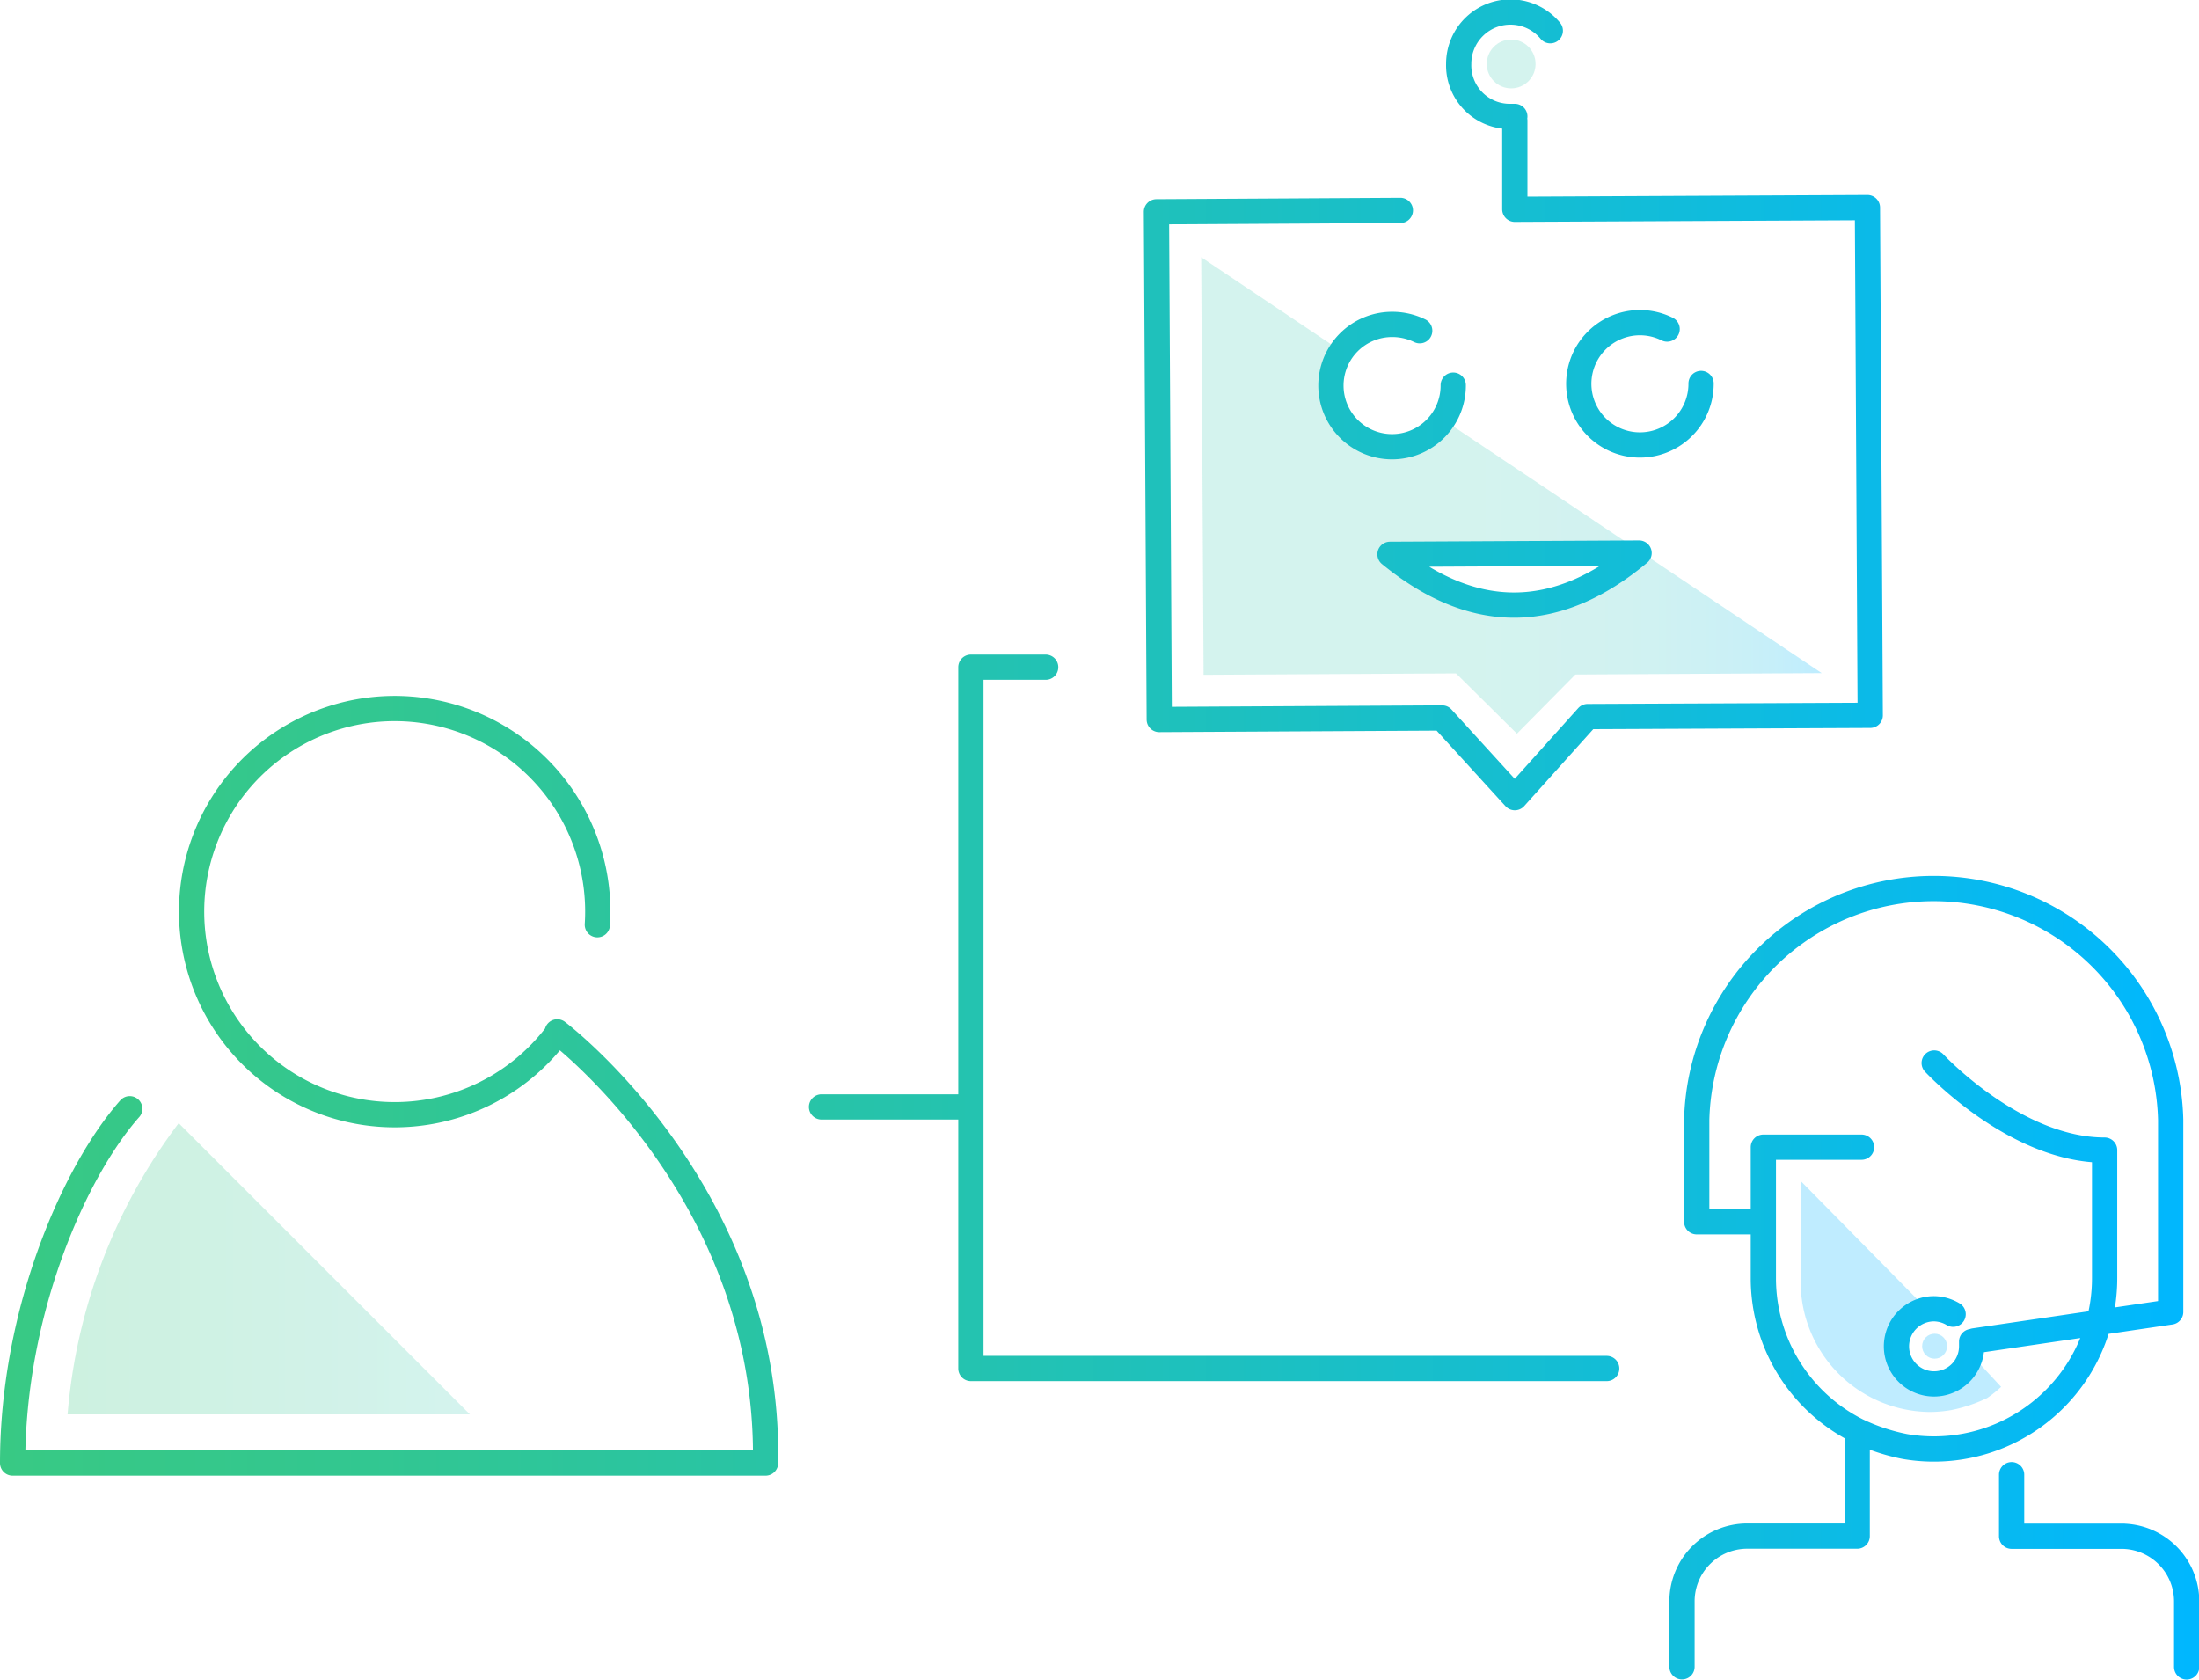<svg xmlns="http://www.w3.org/2000/svg" xmlns:xlink="http://www.w3.org/1999/xlink" viewBox="0 0 156.78 119.77"><defs><style>.cls-1,.cls-2,.cls-3,.cls-4{opacity:0.25;}.cls-1{fill:url(#linear-gradient);}.cls-2{fill:#55d0bd;}.cls-3{fill:url(#linear-gradient-2);}.cls-4{fill:#00b7ff;}.cls-5{fill:none;stroke-linecap:round;stroke-linejoin:round;stroke-width:1.8px;stroke:url(#linear-gradient-3);}</style><linearGradient id="linear-gradient" x1="4.82" y1="90.46" x2="33.5" y2="90.46" gradientUnits="userSpaceOnUse"><stop offset="0" stop-color="#38c984"/><stop offset="0.28" stop-color="#3eca8f"/><stop offset="0.77" stop-color="#4dcead"/><stop offset="1" stop-color="#55d0bd"/></linearGradient><linearGradient id="linear-gradient-2" x1="85.64" y1="35.32" x2="129.83" y2="35.32" gradientUnits="userSpaceOnUse"><stop offset="0" stop-color="#55d0bd"/><stop offset="0.46" stop-color="#53cfbe"/><stop offset="0.63" stop-color="#4ccdc4"/><stop offset="0.75" stop-color="#41cacd"/><stop offset="0.85" stop-color="#30c5da"/><stop offset="0.93" stop-color="#1abfeb"/><stop offset="1" stop-color="#00b7ff"/></linearGradient><linearGradient id="linear-gradient-3" y1="59.89" x2="156.78" y2="59.89" gradientUnits="userSpaceOnUse"><stop offset="0" stop-color="#38c984"/><stop offset="0.15" stop-color="#33c78f"/><stop offset="0.42" stop-color="#25c3ad"/><stop offset="0.78" stop-color="#10bcdd"/><stop offset="1" stop-color="#00b7ff"/></linearGradient></defs><title>Routing</title><g id="Layer_2" data-name="Layer 2"><g id="Layer_1-2" data-name="Layer 1"><path class="cls-1" d="M33.5,100.84H4.82a39.75,39.75,0,0,1,7.92-20.76L33.5,100.84"/><circle class="cls-2" cx="107.74" cy="4.56" r="1.74"/><path class="cls-3" d="M103.11,30.06a4.41,4.41,0,1,1-7.31-4.91L85.64,18.34l.17,29.77,18-.1,4.34,4.3,4.17-4.22,17.56-.1ZM99.2,39.63l17.4-.1Q107.95,46.78,99.2,39.63Z"/><path class="cls-4" d="M140,96a2.48,2.48,0,1,1-2.62-2.67l-9-9.13v7.09a9.28,9.28,0,0,0,9.18,9.38,9.1,9.1,0,0,0,1.58-.14,10.76,10.76,0,0,0,2.53-.85l0,0a7.77,7.77,0,0,0,1-.8Z"/><circle class="cls-4" cx="137.93" cy="95.98" r="0.89"/><path class="cls-5" d="M39.59,73.86a14.48,14.48,0,1,1,3-7.93M9.25,79.05C5.32,83.49.9,93.49.9,104.31H54.58C54.9,85,39.73,73.57,39.73,73.57M99.84,15l-17.39.1.2,36.2,20.17-.11L108,56.87l5.19-5.78L133.34,51l-.2-36.2L108,14.92l0-6.32m8.86,30.83q-8.84,7.38-17.76.09ZM110.53,2.19A3.69,3.69,0,0,0,104,4.55a3.64,3.64,0,0,0,3.57,3.75H108m-6.78,15.28a4.46,4.46,0,0,0-2-.45,4.36,4.36,0,1,0,4.39,4.33m15.25-4a4.36,4.36,0,1,0,2.42,3.88m30.14,82.19h-8v-4.39m12.48,13.71v-4.66a4.65,4.65,0,0,0-4.66-4.66M132.41,102a14.13,14.13,0,0,0,3.39,1.13,12.17,12.17,0,0,0,14.25-12V82c-6.4,0-12.15-6.21-12.15-6.21m-5.18,6h-7v9.36A12.16,12.16,0,0,0,132.41,102v7.52h-7.83a4.65,4.65,0,0,0-4.66,4.66v4.66M140.76,95.6l14-2.06V79.84a16.9,16.9,0,0,0-33.79,0v7.27h4.5m13.78,6.59a2.71,2.71,0,0,0-1.39-.39A2.68,2.68,0,1,0,140.57,96c0-.11,0-.23,0-.35m-82-16.73H69.22V47.57h5.33M69.22,78.9V97.57h45.33"/></g></g></svg>